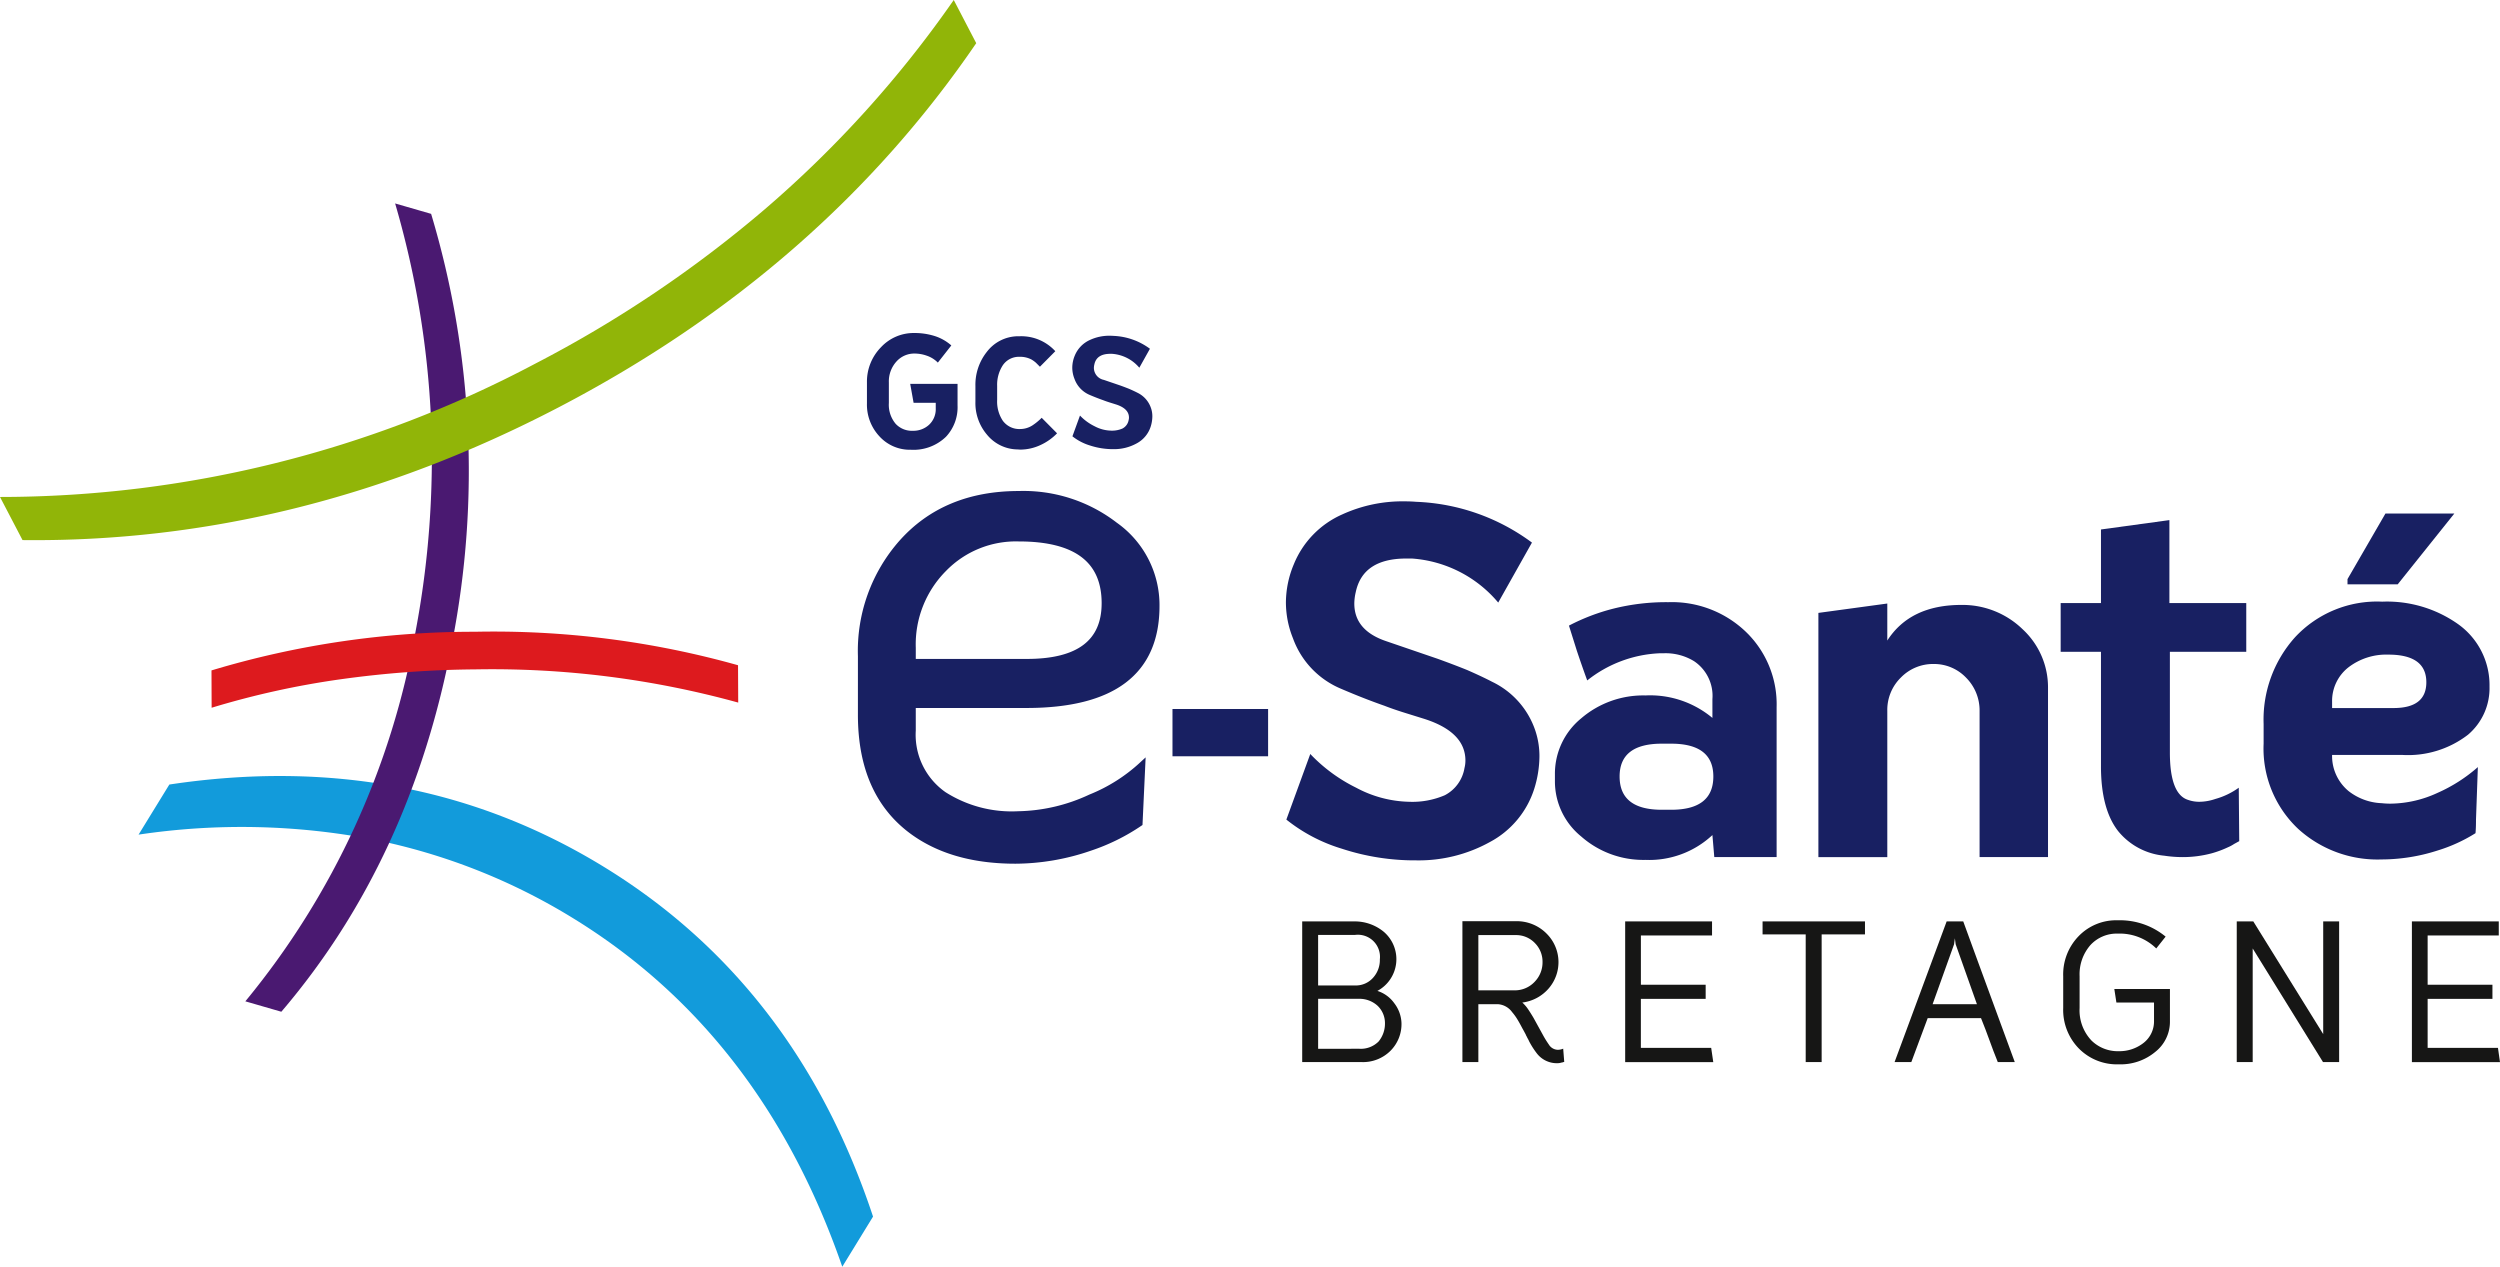 <svg xmlns="http://www.w3.org/2000/svg" width="240.044" height="121.628" viewBox="0 0 240.044 121.628">
  <g id="Groupe_570" data-name="Groupe 570" transform="translate(-41.623 -34.438)">
    <g id="Groupe_493" data-name="Groupe 493" transform="translate(54.929 108.949)">
      <path id="Tracé_80" data-name="Tracé 80" d="M118.557,134.007q-7.729-22.342-25.863-33.473a58.6,58.6,0,0,0-19.158-7.546,66.933,66.933,0,0,0-22.547-.47l2.955-4.81q23.164-3.492,41.76,7.927,18.442,11.323,25.807,33.558Z" transform="translate(-50.99 -86.89)" fill="#129bdb"/>
    </g>
    <g id="Groupe_494" data-name="Groupe 494" transform="translate(65.18 53.971)">
      <path id="Tracé_81" data-name="Tracé 81" d="M58.206,124.8A76.573,76.573,0,0,0,74.559,89.241a89.215,89.215,0,0,0,1.48-20.23,87.959,87.959,0,0,0-3.451-20.822l3.456,1a85.808,85.808,0,0,1,2.036,41.07Q74.158,111.167,61.662,125.8Z" transform="translate(-58.206 -48.188)" fill="#4a1971"/>
    </g>
    <g id="Groupe_495" data-name="Groupe 495" transform="translate(61.93 95.093)">
      <path id="Tracé_82" data-name="Tracé 82" d="M106.493,83.942a88.805,88.805,0,0,0-25.256-3.188,98.538,98.538,0,0,0-12.923.95,81.3,81.3,0,0,0-12.383,2.733l-.013-3.584a87.315,87.315,0,0,1,25.3-3.712,86.749,86.749,0,0,1,25.257,3.215Z" transform="translate(-55.918 -77.136)" fill="#dd1a1e"/>
    </g>
    <g id="Groupe_496" data-name="Groupe 496" transform="translate(41.623 34.438)">
      <path id="Tracé_83" data-name="Tracé 83" d="M41.623,82.156A109.842,109.842,0,0,0,93.031,69.348a116.031,116.031,0,0,0,22.047-14.836A106.685,106.685,0,0,0,133.2,34.438l2.158,4.145q-14.922,21.85-40.124,34.981-25,13.028-51.448,12.732Z" transform="translate(-41.623 -34.438)" fill="#91b508"/>
    </g>
    <g id="Groupe_497" data-name="Groupe 497" transform="translate(166.657 122.802)">
      <path id="Tracé_84" data-name="Tracé 84" d="M129.641,110.225V96.718h5a4.369,4.369,0,0,1,2.827.992,3.458,3.458,0,0,1-.608,5.681,3.16,3.16,0,0,1,1.628,1.19,3.3,3.3,0,0,1,.686,1.894,3.622,3.622,0,0,1-1.06,2.669,3.736,3.736,0,0,1-2.766,1.081Zm5.1-7.357a2.2,2.2,0,0,0,1.688-.722,2.529,2.529,0,0,0,.668-1.786,2.124,2.124,0,0,0-2.394-2.344h-3.533v4.851Zm.374,6.077a2.407,2.407,0,0,0,1.864-.7,2.7,2.7,0,0,0,.609-1.767,2.3,2.3,0,0,0-.707-1.659,2.576,2.576,0,0,0-1.845-.668h-3.865v4.8Z" transform="translate(-129.641 -96.61)" fill="#161615"/>
      <path id="Tracé_85" data-name="Tracé 85" d="M150.246,110.213l-.078.017a.345.345,0,0,1-.138.037l-.216.054a2.131,2.131,0,0,1-.294.018,2.422,2.422,0,0,1-1.942-.993,7.888,7.888,0,0,1-.707-1.118,2.436,2.436,0,0,0-.158-.307l-.078-.162a.662.662,0,0,1-.078-.162c-.145-.276-.256-.48-.335-.614q-.273-.522-.45-.811a5.222,5.222,0,0,0-.53-.739,1.839,1.839,0,0,0-1.334-.759H142v5.554h-1.531V96.705h5.1a4.019,4.019,0,0,1,2.983,1.19,3.859,3.859,0,0,1,.2,5.266,3.984,3.984,0,0,1-2.533,1.352,3.484,3.484,0,0,1,.511.577q.275.4.57.9l.962,1.75a9.275,9.275,0,0,0,.51.811,1.03,1.03,0,0,0,.864.5,1.4,1.4,0,0,0,.51-.108ZM142,103.342h3.435a2.606,2.606,0,0,0,1.98-.83,2.664,2.664,0,0,0,.747-1.894,2.532,2.532,0,0,0-.706-1.786,2.482,2.482,0,0,0-1.885-.794H142Z" transform="translate(-125.086 -96.616)" fill="#161615"/>
      <path id="Tracé_86" data-name="Tracé 86" d="M151.471,96.718h8.341V98.07h-6.831V102.8H159.2v1.352h-6.222v4.708h6.752l.2,1.369h-8.458Z" transform="translate(-120.46 -96.61)" fill="#161615"/>
      <path id="Tracé_87" data-name="Tracé 87" d="M164.9,110.225V97.962h-4.141V96.718h9.833v1.244h-4.161v12.262Z" transform="translate(-116.555 -96.61)" fill="#161615"/>
      <path id="Tracé_88" data-name="Tracé 88" d="M176.274,96.718q.748,2.056,1.395,3.823l3.553,9.684h-1.631q-.215-.522-.432-1.1l-.372-1.01c-.158-.443-.281-.781-.374-1.01q-.215-.575-.432-1.1H172.86l-1.571,4.219h-1.608l5-13.507Zm1.315,7.952-2.041-5.752-.078-.578-.078.578-2.061,5.752Z" transform="translate(-112.802 -96.61)" fill="#161615"/>
      <path id="Tracé_89" data-name="Tracé 89" d="M182.571,108.941a5.293,5.293,0,0,1-1.492-3.878v-3.047a5.273,5.273,0,0,1,1.492-3.86,5,5,0,0,1,3.749-1.514,6.9,6.9,0,0,1,4.593,1.568l-.9,1.136a5.016,5.016,0,0,0-3.689-1.425,3.43,3.43,0,0,0-2.631,1.1,4.264,4.264,0,0,0-1.04,2.995v3.047a4.214,4.214,0,0,0,1.138,3.121,3.593,3.593,0,0,0,2.631,1.027,3.738,3.738,0,0,0,2.276-.722,2.618,2.618,0,0,0,1.1-2.2V104.54h-3.611l-.2-1.3h5.34v3.084a3.682,3.682,0,0,1-1.413,2.958,5.188,5.188,0,0,1-3.493,1.19A5.13,5.13,0,0,1,182.571,108.941Z" transform="translate(-108.009 -96.642)" fill="#161615"/>
      <path id="Tracé_90" data-name="Tracé 90" d="M202.64,96.718v13.507h-1.548l-6.752-10.91v10.91h-1.531V96.718h1.59l6.712,10.82V96.718Z" transform="translate(-103.076 -96.61)" fill="#161615"/>
      <path id="Tracé_91" data-name="Tracé 91" d="M204.648,96.718h8.341V98.07h-6.83V102.8h6.222v1.352h-6.222v4.708h6.752l.195,1.369h-8.458Z" transform="translate(-98.097 -96.61)" fill="#161615"/>
    </g>
    <g id="Groupe_498" data-name="Groupe 498" transform="translate(124.306 81.892)">
      <path id="Tracé_92" data-name="Tracé 92" d="M104.442,99.956q-4.615-3.639-4.614-10.921V83.38a15.673,15.673,0,0,1,3.9-10.856q4.159-4.681,11.247-4.681a14.39,14.39,0,0,1,9.229,2.99,9.379,9.379,0,0,1,3.966,7.735q0,9.493-12.481,9.492H104.767v2.469a7.037,7.037,0,0,0,2.99,6.177,12.156,12.156,0,0,0,7.151,1.885,17.082,17.082,0,0,0,6.955-1.625,16.135,16.135,0,0,0,4.941-3.121l-.26,5.59a19.319,19.319,0,0,1-4.746,2.341,22.159,22.159,0,0,1-7.15,1.236Q108.341,103.012,104.442,99.956Zm3.316-24.962a10.3,10.3,0,0,0-2.99,7.606v1.365h10.987q7.473,0,7.475-5.657,0-6.239-8.255-6.239A9.666,9.666,0,0,0,107.758,74.994Z" transform="translate(-99.828 -67.843)" fill="#182062" stroke="#182062" stroke-width="0.616"/>
      <path id="Tracé_93" data-name="Tracé 93" d="M120.873,86.9V82.36h9.181V86.9Z" transform="translate(-90.977 -61.738)" fill="#182062"/>
      <path id="Tracé_94" data-name="Tracé 94" d="M130.88,92.582a15.528,15.528,0,0,0,4.409,3.24,11.241,11.241,0,0,0,5.087,1.35,7.907,7.907,0,0,0,3.419-.629,3.6,3.6,0,0,0,1.891-2.611,2.956,2.956,0,0,0,.09-.719q0-2.745-3.961-4.006l-2.026-.631q-.989-.313-1.8-.629-1.935-.675-4.139-1.621a8.314,8.314,0,0,1-4.635-4.86,9.251,9.251,0,0,1-.675-3.421,9.569,9.569,0,0,1,.764-3.689,8.89,8.89,0,0,1,4.635-4.772,13.905,13.905,0,0,1,6.03-1.259c.361,0,.72.014,1.081.044a19.909,19.909,0,0,1,11.114,3.915l-3.239,5.76a11.91,11.91,0,0,0-8.282-4.23h-.54q-4.185,0-4.86,3.24a4.864,4.864,0,0,0-.135,1.081q0,2.563,3.016,3.6l4.995,1.71q1.619.586,2.835,1.08,1.44.631,2.385,1.125a8.023,8.023,0,0,1,4.05,4.411,7.689,7.689,0,0,1,.494,2.745,10.631,10.631,0,0,1-.494,3.105,8.808,8.808,0,0,1-4.276,5.131,14.1,14.1,0,0,1-7.064,1.754,22.44,22.44,0,0,1-7.155-1.125,15.862,15.862,0,0,1-5.311-2.79Z" transform="translate(-87.753 -67.64)" fill="#182062"/>
      <path id="Tracé_95" data-name="Tracé 95" d="M164.994,77.927a9.651,9.651,0,0,1,3.016,7.29v14.4h-5.985l-.18-2.115a8.891,8.891,0,0,1-6.437,2.384,9.017,9.017,0,0,1-6.164-2.25,6.809,6.809,0,0,1-2.521-5.31v-.675a6.859,6.859,0,0,1,2.521-5.355,9.14,9.14,0,0,1,6.164-2.2,9.336,9.336,0,0,1,6.437,2.159v-1.8a4.006,4.006,0,0,0-1.756-3.645,5.237,5.237,0,0,0-2.925-.764H156.8a11.974,11.974,0,0,0-6.976,2.61q-.494-1.351-.99-2.834l-.764-2.431a19.624,19.624,0,0,1,4.23-1.621,20.829,20.829,0,0,1,5.31-.629A10.261,10.261,0,0,1,164.994,77.927Zm-7.11,17.146q4.051,0,4.05-3.195,0-3.151-4.05-3.151h-.9q-4.051,0-4.05,3.151,0,3.194,4.05,3.195Z" transform="translate(-80.106 -64.775)" fill="#182062"/>
      <path id="Tracé_96" data-name="Tracé 96" d="M184.149,77.707a7.586,7.586,0,0,1,2.431,5.671v16.2h-6.57V85.537a4.448,4.448,0,0,0-1.305-3.195,4.246,4.246,0,0,0-3.107-1.305,4.3,4.3,0,0,0-3.149,1.305,4.344,4.344,0,0,0-1.3,3.195V99.579h-6.616V76.131l6.616-.9v3.554q2.2-3.418,7.108-3.419A8.289,8.289,0,0,1,184.149,77.707Z" transform="translate(-72.618 -64.736)" fill="#182062"/>
      <path id="Tracé_97" data-name="Tracé 97" d="M197.559,100.689a3.6,3.6,0,0,1-.585.315,9.879,9.879,0,0,1-1.577.585,10.7,10.7,0,0,1-2.789.361,11.7,11.7,0,0,1-1.756-.136,6.481,6.481,0,0,1-4.409-2.34q-1.668-2.114-1.666-6.255V82.239h-3.87V77.558h3.87V70.492l6.571-.9v7.965h7.38v4.681h-7.334v9.675q0,4.006,1.753,4.546a3.167,3.167,0,0,0,1.081.179,4.831,4.831,0,0,0,1.53-.27,7.1,7.1,0,0,0,2.25-1.08l.045,5.13Z" transform="translate(-65.73 -67.107)" fill="#182062"/>
      <path id="Tracé_98" data-name="Tracé 98" d="M205.964,102.362a11.306,11.306,0,0,1-8.009-2.925,10.583,10.583,0,0,1-3.33-8.191V89.355a11.835,11.835,0,0,1,3.014-8.324,10.749,10.749,0,0,1,8.371-3.421,11.817,11.817,0,0,1,7.289,2.159,7.182,7.182,0,0,1,3.016,5.986,5.863,5.863,0,0,1-2.07,4.635,9.438,9.438,0,0,1-6.344,1.935H201.2a4.372,4.372,0,0,0,1.574,3.466,5.489,5.489,0,0,0,3.195,1.169,7.412,7.412,0,0,0,.811.045,10.965,10.965,0,0,0,4.546-1.036,14.991,14.991,0,0,0,3.87-2.475l-.179,5.04c0,.54-.016.976-.047,1.305a15.158,15.158,0,0,1-3.644,1.665A17.641,17.641,0,0,1,205.964,102.362ZM201.2,87.825h5.9q3.149,0,3.149-2.475,0-2.655-3.645-2.655a5.964,5.964,0,0,0-3.826,1.215A4.092,4.092,0,0,0,201.2,87.2Zm6.3-11.88H202.68v-.5l3.645-6.3h6.616Z" transform="translate(-59.961 -67.294)" fill="#182062"/>
    </g>
    <g id="Groupe_499" data-name="Groupe 499" transform="translate(124.866 66.413)">
      <path id="Tracé_99" data-name="Tracé 99" d="M101.4,66.847a4.453,4.453,0,0,1-1.179-3.139V61.692a4.717,4.717,0,0,1,1.35-3.381,4.286,4.286,0,0,1,3.2-1.364h.027a6.412,6.412,0,0,1,1.862.27,4.448,4.448,0,0,1,1.662.923l-1.293,1.648a2.733,2.733,0,0,0-1.08-.669,3.522,3.522,0,0,0-1.165-.2,2.286,2.286,0,0,0-1.706.739,2.841,2.841,0,0,0-.753,2.033v1.975a2.845,2.845,0,0,0,.653,2,2.124,2.124,0,0,0,1.648.669,2.218,2.218,0,0,0,1.548-.568,2.037,2.037,0,0,0,.653-1.578v-.54H104.7l-.325-1.817h4.546v2.074a4.14,4.14,0,0,1-1.109,3,4.477,4.477,0,0,1-3.38,1.25A3.941,3.941,0,0,1,101.4,66.847Z" transform="translate(-100.222 -56.947)" fill="#182062"/>
      <path id="Tracé_100" data-name="Tracé 100" d="M111.6,68.033a3.841,3.841,0,0,1-2.939-1.421,4.668,4.668,0,0,1-1.108-3.152V61.939a5.073,5.073,0,0,1,1.092-3.267,3.8,3.8,0,0,1,2.955-1.506h.215a4.424,4.424,0,0,1,3.409,1.436l-1.477,1.49-.384-.384a2.781,2.781,0,0,0-.412-.3,2.319,2.319,0,0,0-1.166-.268,1.861,1.861,0,0,0-1.618.837,3.425,3.425,0,0,0-.527,1.96v1.337a3.326,3.326,0,0,0,.54,2,1.965,1.965,0,0,0,1.692.8,2.181,2.181,0,0,0,1.122-.327,5.5,5.5,0,0,0,.922-.751l1.477,1.49a5.241,5.241,0,0,1-1.59,1.124,4.609,4.609,0,0,1-1.946.44Z" transform="translate(-97.139 -56.855)" fill="#182062"/>
      <path id="Tracé_101" data-name="Tracé 101" d="M114.839,64.792a4.859,4.859,0,0,0,1.394,1.023,3.518,3.518,0,0,0,1.6.426,2.5,2.5,0,0,0,1.08-.2,1.132,1.132,0,0,0,.6-.824.9.9,0,0,0,.03-.229q0-.865-1.25-1.264l-.639-.2c-.209-.067-.4-.134-.57-.2q-.609-.213-1.307-.51a2.627,2.627,0,0,1-1.462-1.534A2.9,2.9,0,0,1,114.1,60.2a3.032,3.032,0,0,1,.24-1.165,2.818,2.818,0,0,1,1.465-1.506,4.4,4.4,0,0,1,1.9-.4q.17,0,.341.013a6.3,6.3,0,0,1,3.509,1.237L120.537,60.2a3.769,3.769,0,0,0-2.614-1.335h-.17c-.881,0-1.394.342-1.534,1.024a1.437,1.437,0,0,0-.044.34,1.183,1.183,0,0,0,.952,1.138l1.578.538q.511.185.895.341c.3.134.553.251.753.355A2.525,2.525,0,0,1,121.63,64a2.4,2.4,0,0,1,.158.867,3.339,3.339,0,0,1-.158.98,2.783,2.783,0,0,1-1.35,1.619,4.464,4.464,0,0,1-2.229.553,7.077,7.077,0,0,1-2.259-.355,5.038,5.038,0,0,1-1.678-.879Z" transform="translate(-94.385 -56.867)" fill="#182062"/>
    </g>
  </g>
</svg>
